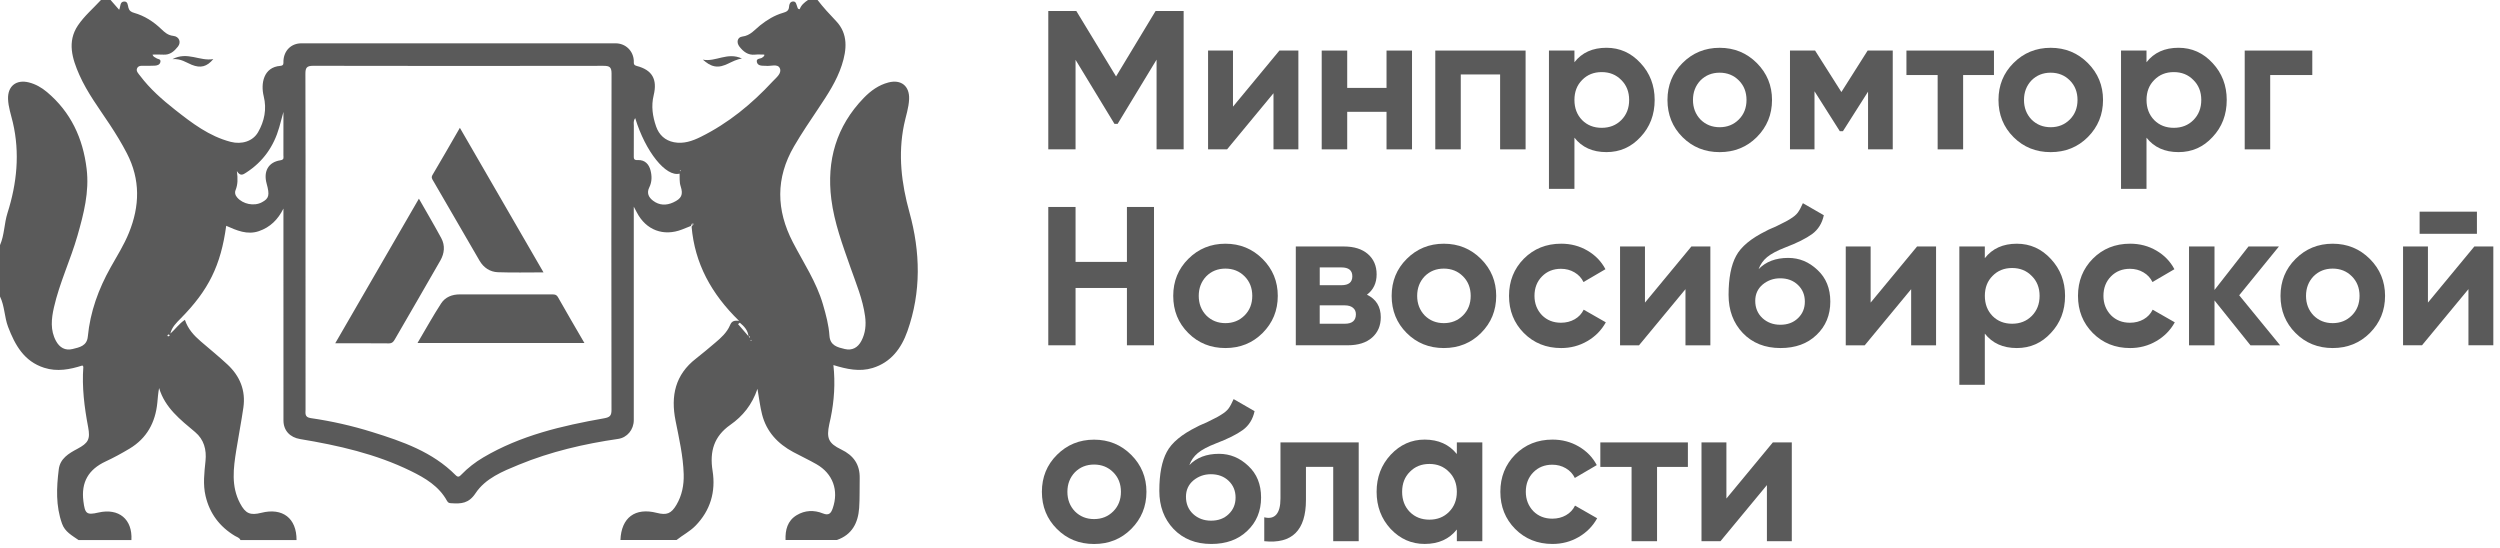 <?xml version="1.0" encoding="UTF-8"?> <svg xmlns="http://www.w3.org/2000/svg" width="374" height="82" viewBox="0 0 374 82" fill="none"> <path d="M122.308 0C123.161 1.112 124.103 2.13 125.073 3.145C126.9 5.057 126.694 7.426 125.926 9.771C125.162 12.107 123.82 14.141 122.469 16.162C121.208 18.05 119.931 19.926 118.787 21.89C116.017 26.645 116.118 31.423 118.609 36.233C120.197 39.302 122.146 42.192 123.12 45.56C123.565 47.092 123.981 48.632 124.086 50.225C124.183 51.7 125.299 51.959 126.378 52.214C127.486 52.48 128.335 51.999 128.857 51.009C129.471 49.845 129.592 48.608 129.414 47.298C129.067 44.747 128.068 42.398 127.227 40.001C126.055 36.662 124.81 33.323 124.365 29.802C123.638 24.033 125.109 18.895 129.22 14.65C130.255 13.583 131.452 12.71 132.923 12.334C134.819 11.849 136.077 12.876 136.004 14.812C135.955 16.138 135.503 17.383 135.24 18.669C134.33 23.111 134.852 27.433 136.056 31.774C137.694 37.693 137.831 43.66 135.753 49.533C134.844 52.109 133.299 54.207 130.542 55.052C128.606 55.646 126.682 55.233 124.677 54.615C124.972 57.34 124.798 59.951 124.264 62.538C124.2 62.85 124.123 63.157 124.058 63.468C123.621 65.542 123.925 66.318 125.841 67.24C127.7 68.133 128.658 69.496 128.61 71.565C128.574 73.041 128.634 74.525 128.529 75.996C128.371 78.224 127.466 79.998 125.19 80.787H117.517C117.465 79.275 117.796 77.912 119.183 77.071C120.42 76.323 121.79 76.275 123.096 76.805C124.03 77.185 124.329 76.748 124.58 76.032C125.505 73.36 124.6 70.854 122.154 69.451C121.018 68.8 119.821 68.246 118.665 67.624C116.357 66.383 114.671 64.592 114.008 62.009C113.701 60.82 113.568 59.591 113.317 58.168C112.512 60.545 111.118 62.255 109.258 63.557C106.804 65.275 106.141 67.539 106.602 70.438C107.091 73.53 106.299 76.352 104.031 78.664C103.19 79.521 102.127 80.051 101.209 80.787H92.817C92.947 77.435 95.008 75.895 98.25 76.724C99.734 77.104 100.417 76.849 101.201 75.515C102.026 74.108 102.329 72.556 102.281 70.935C102.2 68.214 101.585 65.574 101.06 62.926C100.328 59.227 101.003 56.054 104.12 53.645C105.098 52.889 106.032 52.08 106.978 51.288C107.868 50.544 108.741 49.752 109.202 48.672C109.424 48.155 109.679 47.876 110.568 48.005C106.412 43.959 103.934 39.415 103.461 33.897C103.655 33.755 103.651 33.59 103.526 33.412C103.599 33.472 103.671 33.533 103.744 33.594C103.764 33.561 103.781 33.529 103.801 33.497C103.708 33.472 103.615 33.452 103.526 33.428C103.469 33.553 103.417 33.679 103.36 33.804C102.92 33.978 102.483 34.16 102.042 34.329C99.265 35.413 96.645 34.426 95.275 31.787C95.138 31.52 94.996 31.257 94.814 30.918C94.814 31.39 94.814 31.779 94.814 32.163C94.814 42.386 94.814 52.614 94.814 62.837C94.814 64.293 93.812 65.465 92.482 65.659C87.388 66.399 82.395 67.559 77.621 69.52C75.183 70.522 72.617 71.557 71.129 73.805C70.126 75.317 68.99 75.378 67.559 75.285C67.28 75.264 67.062 75.276 66.884 74.949C65.675 72.734 63.614 71.517 61.451 70.458C56.216 67.895 50.597 66.633 44.893 65.683C43.397 65.437 42.406 64.426 42.406 62.898C42.402 55.31 42.402 47.722 42.402 40.13C42.402 37.155 42.402 34.176 42.402 31.201C41.598 32.822 40.438 33.998 38.728 34.58C36.981 35.178 35.409 34.471 33.84 33.78C33.036 39.71 31.196 43.421 27.041 47.629C26.39 48.288 25.707 48.935 25.484 49.909C26.224 49.263 26.778 48.43 27.663 47.844C28.112 49.226 29.021 50.197 30.048 51.082C31.378 52.226 32.745 53.334 34.03 54.53C35.898 56.268 36.779 58.427 36.407 60.986C36.1 63.112 35.684 65.219 35.348 67.341C34.92 70.033 34.552 72.734 35.914 75.297C36.731 76.837 37.426 77.132 39.092 76.716C42.285 75.911 44.379 77.532 44.363 80.79H35.971C35.821 80.427 35.449 80.35 35.158 80.176C32.854 78.798 31.362 76.809 30.752 74.197C30.343 72.459 30.566 70.704 30.744 68.958C30.918 67.268 30.513 65.752 29.199 64.645C26.988 62.785 24.688 61.022 23.803 58.051C23.649 58.827 23.605 59.543 23.536 60.254C23.245 63.205 21.963 65.57 19.376 67.119C18.22 67.81 17.031 68.461 15.806 69.031C13.248 70.223 12.116 72.123 12.475 74.973C12.71 76.837 12.936 77.092 14.711 76.679C17.779 75.968 19.841 77.682 19.659 80.79H11.748C10.79 80.115 9.718 79.57 9.282 78.345C8.328 75.673 8.449 72.936 8.793 70.203C8.995 68.598 10.268 67.842 11.566 67.151C13.219 66.274 13.526 65.708 13.187 63.905C12.621 60.917 12.241 57.922 12.467 54.874C12.471 54.821 12.39 54.761 12.33 54.676C10.458 55.278 8.55 55.642 6.606 55.019C3.598 54.057 2.248 51.623 1.209 48.899C0.647 47.419 0.703 45.79 0 44.359V36.674C0.671 35.142 0.619 33.448 1.12 31.867C2.531 27.429 2.991 22.913 1.92 18.313C1.649 17.153 1.245 16.017 1.205 14.812C1.136 12.892 2.421 11.861 4.305 12.326C5.328 12.58 6.226 13.098 7.026 13.769C10.6 16.773 12.411 20.69 12.96 25.258C13.377 28.706 12.528 31.973 11.594 35.243C10.555 38.877 8.902 42.309 8.065 46.004C7.685 47.69 7.499 49.392 8.376 51.009C8.91 51.995 9.751 52.489 10.858 52.214C11.881 51.959 13.005 51.765 13.138 50.342C13.494 46.639 14.739 43.227 16.55 40.001C17.504 38.299 18.551 36.646 19.287 34.831C20.916 30.833 21.013 26.867 18.988 22.95C18.22 21.462 17.347 20.035 16.425 18.636C14.824 16.211 13.062 13.882 11.873 11.206C10.798 8.776 10.021 6.238 11.655 3.808C12.601 2.401 13.939 1.261 15.103 0H16.542C16.959 0.473 17.375 0.95 17.824 1.463C18.062 0.958 17.913 0.283 18.535 0.23C19.137 0.174 19.105 0.78 19.218 1.176C19.344 1.617 19.623 1.799 20.051 1.92C21.616 2.365 22.95 3.222 24.118 4.342C24.639 4.839 25.116 5.28 25.929 5.369C26.81 5.462 27.138 6.314 26.62 6.969C26.075 7.657 25.432 8.247 24.429 8.174C23.904 8.138 23.374 8.166 22.82 8.166C22.929 8.538 23.2 8.558 23.378 8.696C23.601 8.869 24.098 8.797 23.997 9.27C23.912 9.686 23.54 9.799 23.172 9.823C22.695 9.856 22.214 9.832 21.733 9.844C21.3 9.856 20.763 9.739 20.528 10.179C20.29 10.628 20.706 11 20.961 11.339C22.436 13.3 24.271 14.909 26.184 16.417C28.718 18.414 31.293 20.383 34.503 21.219C36.161 21.652 37.826 21.134 38.606 19.78C39.556 18.123 39.928 16.332 39.451 14.4C38.986 12.516 39.407 10.05 41.929 9.856C42.516 9.811 42.386 9.431 42.402 9.096C42.487 7.543 43.575 6.48 45.091 6.48C60.756 6.48 76.421 6.48 92.085 6.48C93.581 6.48 94.741 7.596 94.818 9.084C94.834 9.407 94.701 9.722 95.259 9.868C97.555 10.466 98.372 11.841 97.79 14.25C97.393 15.879 97.632 17.419 98.157 18.931C98.59 20.172 99.483 21.013 100.813 21.276C102.257 21.559 103.582 21.098 104.84 20.471C108.967 18.426 112.468 15.552 115.581 12.192C116.106 11.626 117 10.972 116.664 10.216C116.337 9.476 115.282 9.949 114.554 9.848C114.514 9.844 114.473 9.848 114.433 9.844C113.948 9.836 113.37 9.848 113.232 9.302C113.066 8.651 113.847 8.861 114.105 8.558C114.198 8.449 114.396 8.413 114.336 8.166C113.883 8.166 113.414 8.126 112.953 8.174C111.902 8.287 111.199 7.713 110.625 6.981C110.135 6.359 110.293 5.563 111.049 5.47C112.266 5.32 112.892 4.451 113.709 3.8C114.748 2.971 115.864 2.292 117.141 1.92C117.642 1.775 118.006 1.617 118.043 1.007C118.063 0.667 118.184 0.243 118.633 0.222C119.114 0.198 119.118 0.655 119.255 0.974C119.32 1.128 119.312 1.383 119.64 1.37C119.854 0.76 120.339 0.364 120.868 0.004H122.308V0ZM111.999 50.33C112.056 50.399 112.108 50.463 112.161 50.532C112.173 50.496 112.205 50.459 112.197 50.427C112.161 50.302 112.084 50.273 111.979 50.358C111.898 49.392 111.316 48.814 110.677 48.276C110.588 48.345 110.499 48.414 110.41 48.486C110.94 49.101 111.47 49.715 111.999 50.33ZM45.705 35.975C45.705 44.404 45.705 52.832 45.709 61.261C45.709 61.839 45.544 62.413 46.489 62.55C49.602 62.999 52.67 63.695 55.674 64.632C60.214 66.047 64.697 67.592 68.162 71.084C68.534 71.46 68.736 71.299 69.019 71.004C69.993 69.997 71.097 69.14 72.305 68.428C77.888 65.13 84.077 63.695 90.363 62.579C91.216 62.429 91.483 62.203 91.479 61.338C91.455 44.561 91.451 27.78 91.487 11.004C91.491 10.009 91.164 9.848 90.266 9.848C75.798 9.872 61.33 9.876 46.857 9.844C45.875 9.84 45.685 10.147 45.689 11.052C45.721 19.356 45.705 27.663 45.705 35.975ZM42.402 16.744C42.144 17.694 41.966 18.369 41.776 19.041C40.959 21.907 39.35 24.199 36.824 25.824C36.383 26.107 35.955 26.426 35.437 25.593C35.591 26.729 35.579 27.599 35.243 28.439C35.081 28.848 35.186 29.195 35.477 29.539C36.339 30.546 38.008 30.889 39.176 30.263C40.244 29.697 40.369 29.203 39.888 27.465C39.383 25.626 40.155 24.251 41.946 23.98C42.556 23.887 42.394 23.536 42.398 23.224C42.41 21.155 42.402 19.093 42.402 16.744ZM95.028 17.674C94.713 18.095 94.826 18.462 94.822 18.806C94.81 20.362 94.826 21.915 94.814 23.471C94.81 23.944 95.081 23.956 95.433 23.944C96.496 23.904 97.078 24.587 97.312 25.464C97.535 26.297 97.551 27.198 97.135 28.031C96.718 28.856 97.025 29.515 97.684 30.016C98.622 30.736 99.669 30.764 100.716 30.283C101.953 29.713 102.24 29.135 101.824 27.861C101.614 27.227 101.703 26.604 101.666 25.973C99.633 26.511 96.565 22.707 95.028 17.674ZM25.258 50.027C25.185 50.067 25.08 50.091 25.064 50.148C25.019 50.294 25.133 50.33 25.242 50.302C25.302 50.285 25.347 50.213 25.403 50.164C25.351 50.116 25.306 50.071 25.258 50.027ZM101.78 25.464C101.751 25.492 101.723 25.517 101.695 25.541L101.775 25.622C101.804 25.581 101.828 25.541 101.856 25.5C101.828 25.488 101.804 25.476 101.78 25.464ZM112.428 50.928C112.407 50.904 112.383 50.876 112.363 50.843C112.335 50.872 112.286 50.896 112.286 50.924C112.286 50.952 112.327 50.985 112.351 51.013C112.375 50.985 112.403 50.956 112.428 50.928Z" fill="#5A5A5A"></path> <path d="M25.805 8.845C28.044 7.657 29.892 9.205 31.913 8.837C30.947 9.997 30.001 10.22 28.695 9.698C27.842 9.355 27.082 8.748 25.805 8.845Z" fill="#5A5A5A"></path> <path d="M110.998 8.76C109.426 8.971 108.387 10.212 106.871 9.913C106.192 9.775 105.682 9.383 105.145 8.922C107.057 9.31 108.835 7.73 110.998 8.76Z" fill="#5A5A5A"></path> <path d="M68.796 19.121C73.012 26.414 77.124 33.521 81.308 40.749C78.923 40.749 76.699 40.805 74.476 40.724C73.308 40.68 72.349 40.041 71.747 39.011C69.419 35.025 67.11 31.026 64.798 27.032C64.64 26.762 64.483 26.543 64.701 26.175C66.055 23.895 67.365 21.595 68.796 19.121Z" fill="#5A5A5A"></path> <path d="M50.148 51.356C54.385 44.035 58.484 36.949 62.668 29.721C63.845 31.787 64.969 33.691 66.019 35.635C66.61 36.734 66.484 37.903 65.886 38.958C63.639 42.899 61.346 46.817 59.078 50.75C58.868 51.118 58.666 51.373 58.173 51.369C55.578 51.344 52.986 51.356 50.148 51.356Z" fill="#5A5A5A"></path> <path d="M87.424 51.308H62.461C63.682 49.246 64.769 47.27 65.998 45.382C66.609 44.444 67.631 44.04 68.792 44.04C73.344 44.048 77.9 44.044 82.451 44.044C82.84 44.044 83.207 43.995 83.47 44.456C84.731 46.7 86.041 48.919 87.424 51.308Z" fill="#5A5A5A"></path> <path d="M172.873 1.649H177.073V22.343H173.023V8.922L167.197 18.531H166.724L160.903 8.95V22.343H156.824V1.649H161.02L166.963 11.436L172.873 1.649Z" fill="#5A5A5A"></path> <path d="M184.454 15.956L191.399 7.564H194.237V22.344H190.514V13.947L183.568 22.344H180.727V7.564H184.454V15.956Z" fill="#5A5A5A"></path> <path d="M207.425 13.151V7.564H211.237V22.344H207.425V16.728H201.543V22.344H197.727V7.564H201.543V13.151H207.425Z" fill="#5A5A5A"></path> <path d="M214.719 7.564H228.229V22.344H224.417V11.138H218.531V22.344H214.719V7.564Z" fill="#5A5A5A"></path> <path d="M240.325 7.147C242.318 7.147 244.012 7.907 245.411 9.423C246.83 10.939 247.537 12.783 247.537 14.95C247.537 17.157 246.83 19.008 245.411 20.508C244.032 22.008 242.334 22.756 240.325 22.756C238.255 22.756 236.659 22.036 235.535 20.597V28.254H231.723V7.564H235.535V9.31C236.659 7.867 238.255 7.147 240.325 7.147ZM236.687 17.969C237.455 18.738 238.429 19.122 239.614 19.122C240.794 19.122 241.772 18.738 242.541 17.969C243.329 17.181 243.721 16.178 243.721 14.954C243.721 13.733 243.325 12.734 242.541 11.966C241.772 11.178 240.794 10.786 239.614 10.786C238.429 10.786 237.455 11.178 236.687 11.966C235.919 12.734 235.535 13.729 235.535 14.954C235.535 16.174 235.919 17.181 236.687 17.969Z" fill="#5A5A5A"></path> <path d="M262.818 20.512C261.322 22.007 259.467 22.759 257.259 22.759C255.052 22.759 253.201 22.011 251.701 20.512C250.201 19.012 249.453 17.16 249.453 14.953C249.453 12.766 250.201 10.923 251.701 9.427C253.217 7.911 255.072 7.151 257.259 7.151C259.446 7.151 261.298 7.911 262.818 9.427C264.334 10.943 265.094 12.786 265.094 14.953C265.094 17.14 264.334 18.991 262.818 20.512ZM254.393 17.88C255.161 18.648 256.119 19.032 257.259 19.032C258.403 19.032 259.357 18.648 260.125 17.88C260.894 17.112 261.278 16.137 261.278 14.953C261.278 13.773 260.894 12.794 260.125 12.026C259.357 11.258 258.399 10.874 257.259 10.874C256.115 10.874 255.161 11.258 254.393 12.026C253.645 12.815 253.269 13.789 253.269 14.953C253.269 16.113 253.641 17.091 254.393 17.88Z" fill="#5A5A5A"></path> <path d="M279.4 7.564H283.155V22.344H279.46V13.713L275.705 19.623H275.232L271.448 13.652V22.344H267.781V7.564H271.537L275.47 13.769L279.4 7.564Z" fill="#5A5A5A"></path> <path d="M285.203 7.564H298.297V11.226H293.684V22.344H289.872V11.226H285.203V7.564Z" fill="#5A5A5A"></path> <path d="M312.337 20.512C310.842 22.007 308.986 22.759 306.779 22.759C304.572 22.759 302.72 22.011 301.22 20.512C299.721 19.012 298.973 17.16 298.973 14.953C298.973 12.766 299.721 10.923 301.22 9.427C302.736 7.911 304.592 7.151 306.779 7.151C308.966 7.151 310.817 7.911 312.337 9.427C313.853 10.943 314.613 12.786 314.613 14.953C314.613 17.14 313.853 18.991 312.337 20.512ZM303.913 17.88C304.681 18.648 305.639 19.032 306.779 19.032C307.923 19.032 308.877 18.648 309.645 17.88C310.413 17.112 310.797 16.137 310.797 14.953C310.797 13.773 310.413 12.794 309.645 12.026C308.877 11.258 307.919 10.874 306.779 10.874C305.635 10.874 304.681 11.258 303.913 12.026C303.165 12.815 302.789 13.789 302.789 14.953C302.789 16.113 303.161 17.091 303.913 17.88Z" fill="#5A5A5A"></path> <path d="M325.907 7.147C327.896 7.147 329.594 7.907 330.993 9.423C332.412 10.939 333.119 12.783 333.119 14.95C333.119 17.157 332.412 19.008 330.993 20.508C329.614 22.008 327.916 22.756 325.907 22.756C323.837 22.756 322.241 22.036 321.117 20.597V28.254H317.305V7.564H321.117V9.31C322.245 7.867 323.837 7.147 325.907 7.147ZM322.273 17.969C323.041 18.738 324.015 19.122 325.2 19.122C326.384 19.122 327.359 18.738 328.127 17.969C328.915 17.181 329.311 16.178 329.311 14.954C329.311 13.733 328.915 12.734 328.127 11.966C327.359 11.178 326.384 10.786 325.2 10.786C324.015 10.786 323.041 11.178 322.273 11.966C321.505 12.734 321.121 13.729 321.121 14.954C321.121 16.174 321.505 17.181 322.273 17.969Z" fill="#5A5A5A"></path> <path d="M335.809 7.564H345.919V11.226H339.621V22.344H335.809V7.564Z" fill="#5A5A5A"></path> <path d="M168.588 39.18V30.962H172.639V51.656H168.588V43.081H160.903V51.656H156.824V30.962H160.903V39.18H168.588Z" fill="#5A5A5A"></path> <path d="M188.88 49.821C187.381 51.316 185.529 52.068 183.322 52.068C181.115 52.068 179.263 51.32 177.763 49.821C176.263 48.321 175.516 46.469 175.516 44.262C175.516 42.075 176.263 40.232 177.763 38.736C179.279 37.22 181.135 36.46 183.322 36.46C185.509 36.46 187.36 37.22 188.88 38.736C190.396 40.252 191.156 42.095 191.156 44.262C191.156 46.453 190.396 48.305 188.88 49.821ZM180.456 47.189C181.224 47.957 182.182 48.341 183.322 48.341C184.466 48.341 185.42 47.957 186.188 47.189C186.956 46.421 187.34 45.447 187.34 44.262C187.34 43.082 186.956 42.103 186.188 41.335C185.42 40.567 184.462 40.183 183.322 40.183C182.178 40.183 181.224 40.567 180.456 41.335C179.708 42.124 179.332 43.098 179.332 44.262C179.332 45.426 179.704 46.401 180.456 47.189Z" fill="#5A5A5A"></path> <path d="M204.496 44.085C205.874 44.756 206.565 45.88 206.565 47.456C206.565 48.718 206.133 49.732 205.264 50.501C204.395 51.269 203.186 51.653 201.625 51.653H193.852V36.873H201.035C202.571 36.873 203.772 37.253 204.641 38.009C205.51 38.769 205.943 39.78 205.943 41.041C205.943 42.343 205.462 43.357 204.496 44.085ZM200.683 40.006H197.433V42.666H200.683C201.767 42.666 202.309 42.221 202.309 41.336C202.309 40.451 201.767 40.006 200.683 40.006ZM197.429 48.431H201.185C202.288 48.431 202.842 47.958 202.842 47.012C202.842 46.595 202.693 46.272 202.398 46.038C202.102 45.799 201.698 45.682 201.185 45.682H197.429V48.431Z" fill="#5A5A5A"></path> <path d="M221.556 49.821C220.06 51.316 218.205 52.068 215.998 52.068C213.79 52.068 211.939 51.32 210.439 49.821C208.939 48.321 208.191 46.469 208.191 44.262C208.191 42.075 208.939 40.232 210.439 38.736C211.955 37.22 213.811 36.46 215.998 36.46C218.185 36.46 220.036 37.22 221.556 38.736C223.072 40.252 223.832 42.095 223.832 44.262C223.832 46.453 223.076 48.305 221.556 49.821ZM213.131 47.189C213.899 47.957 214.858 48.341 215.998 48.341C217.142 48.341 218.096 47.957 218.864 47.189C219.632 46.421 220.016 45.447 220.016 44.262C220.016 43.082 219.632 42.103 218.864 41.335C218.096 40.567 217.138 40.183 215.998 40.183C214.854 40.183 213.899 40.567 213.131 41.335C212.384 42.124 212.008 43.098 212.008 44.262C212.008 45.426 212.384 46.401 213.131 47.189Z" fill="#5A5A5A"></path> <path d="M233.552 52.069C231.325 52.069 229.461 51.321 227.965 49.821C226.486 48.322 225.75 46.47 225.75 44.263C225.75 42.056 226.49 40.204 227.965 38.704C229.461 37.204 231.325 36.456 233.552 36.456C234.991 36.456 236.301 36.8 237.481 37.491C238.666 38.183 239.559 39.108 240.174 40.273L236.891 42.193C236.596 41.583 236.147 41.097 235.545 40.746C234.943 40.39 234.268 40.212 233.52 40.212C232.376 40.212 231.43 40.592 230.682 41.352C229.934 42.112 229.558 43.082 229.558 44.263C229.558 45.407 229.934 46.373 230.682 47.157C231.43 47.905 232.376 48.281 233.52 48.281C234.288 48.281 234.975 48.107 235.573 47.764C236.176 47.42 236.624 46.939 236.92 46.328L240.23 48.22C239.58 49.401 238.658 50.339 237.465 51.03C236.277 51.725 234.971 52.069 233.552 52.069Z" fill="#5A5A5A"></path> <path d="M246.087 45.269L253.032 36.873H255.87V51.657H252.146V43.26L245.197 51.657H242.359V36.873H246.087V45.269Z" fill="#5A5A5A"></path> <path d="M266.368 52.068C264.043 52.068 262.159 51.32 260.72 49.821C259.301 48.321 258.594 46.421 258.594 44.116C258.594 41.614 258.97 39.674 259.718 38.291C260.445 36.913 261.953 35.659 264.241 34.536C264.302 34.495 264.415 34.439 264.581 34.358C264.747 34.281 264.924 34.2 265.114 34.123C265.3 34.046 265.482 33.966 265.66 33.889L266.901 33.266C267.196 33.129 267.512 32.951 267.847 32.733C268.34 32.438 268.704 32.13 268.943 31.815C269.177 31.5 269.436 31.027 269.711 30.396L272.844 32.199C272.589 33.4 272.007 34.337 271.101 35.009C270.176 35.68 268.834 36.351 267.079 37.018C265.858 37.491 264.949 37.976 264.358 38.465C263.768 38.958 263.344 39.56 263.085 40.268C264.168 39.144 265.648 38.582 267.52 38.582C269.173 38.582 270.632 39.184 271.894 40.385C273.175 41.57 273.814 43.146 273.814 45.115C273.814 47.144 273.123 48.81 271.744 50.112C270.39 51.417 268.595 52.068 266.368 52.068ZM266.311 41.634C265.325 41.634 264.46 41.941 263.708 42.552C262.96 43.183 262.584 43.999 262.584 45.006C262.584 46.049 262.94 46.906 263.647 47.577C264.375 48.248 265.272 48.584 266.339 48.584C267.423 48.584 268.3 48.256 268.971 47.605C269.658 46.954 270.006 46.13 270.006 45.123C270.006 44.116 269.662 43.284 268.971 42.625C268.28 41.962 267.394 41.634 266.311 41.634Z" fill="#5A5A5A"></path> <path d="M279.848 45.269L286.793 36.873H289.635V51.657H285.908V43.26L278.963 51.657H276.125V36.873H279.848V45.269Z" fill="#5A5A5A"></path> <path d="M301.72 36.46C303.709 36.46 305.407 37.22 306.805 38.736C308.224 40.252 308.932 42.095 308.932 44.262C308.932 46.469 308.224 48.321 306.805 49.821C305.427 51.32 303.729 52.068 301.72 52.068C299.65 52.068 298.053 51.349 296.929 49.91V57.566H293.117V36.872H296.929V38.619C298.057 37.179 299.65 36.46 301.72 36.46ZM298.086 47.278C298.854 48.046 299.828 48.43 301.012 48.43C302.197 48.43 303.171 48.046 303.939 47.278C304.727 46.489 305.124 45.487 305.124 44.262C305.124 43.041 304.727 42.043 303.939 41.275C303.171 40.486 302.197 40.094 301.012 40.094C299.828 40.094 298.854 40.486 298.086 41.275C297.317 42.043 296.933 43.037 296.933 44.262C296.933 45.487 297.317 46.489 298.086 47.278Z" fill="#5A5A5A"></path> <path d="M318.669 52.069C316.442 52.069 314.578 51.321 313.083 49.821C311.603 48.322 310.867 46.47 310.867 44.263C310.867 42.056 311.607 40.204 313.083 38.704C314.578 37.204 316.442 36.456 318.669 36.456C320.108 36.456 321.418 36.8 322.599 37.491C323.783 38.183 324.677 39.108 325.291 40.273L322.008 42.193C321.713 41.583 321.265 41.097 320.662 40.746C320.06 40.39 319.385 40.212 318.637 40.212C317.493 40.212 316.547 40.592 315.799 41.352C315.051 42.112 314.675 43.082 314.675 44.263C314.675 45.407 315.051 46.373 315.799 47.157C316.547 47.905 317.493 48.281 318.637 48.281C319.405 48.281 320.092 48.107 320.691 47.764C321.293 47.42 321.742 46.939 322.037 46.328L325.348 48.22C324.697 49.401 323.775 50.339 322.583 51.03C321.39 51.725 320.088 52.069 318.669 52.069Z" fill="#5A5A5A"></path> <path d="M334.984 44.174L341.104 51.657H336.669L331.289 44.946V51.657H327.477V36.873H331.289V43.377L336.374 36.873H340.926L334.984 44.174Z" fill="#5A5A5A"></path> <path d="M354.529 49.821C353.029 51.316 351.177 52.068 348.97 52.068C346.763 52.068 344.912 51.32 343.412 49.821C341.916 48.321 341.164 46.469 341.164 44.262C341.164 42.075 341.912 40.232 343.412 38.736C344.928 37.22 346.783 36.46 348.97 36.46C351.157 36.46 353.009 37.22 354.529 38.736C356.045 40.252 356.805 42.095 356.805 44.262C356.805 46.453 356.045 48.305 354.529 49.821ZM346.104 47.189C346.872 47.957 347.83 48.341 348.97 48.341C350.114 48.341 351.068 47.957 351.836 47.189C352.605 46.421 352.989 45.447 352.989 44.262C352.989 43.082 352.605 42.103 351.836 41.335C351.068 40.567 350.11 40.183 348.97 40.183C347.826 40.183 346.872 40.567 346.104 41.335C345.356 42.124 344.98 43.098 344.98 44.262C344.98 45.426 345.352 46.401 346.104 47.189Z" fill="#5A5A5A"></path> <path d="M363.219 45.268L370.164 36.871H373.002V51.651H369.279V43.254L362.334 51.651H359.496V36.871H363.219V45.268ZM370.548 34.979H361.974V31.669H370.548V34.979Z" fill="#5A5A5A"></path> <path d="M169.232 79.134C167.736 80.63 165.881 81.382 163.673 81.382C161.466 81.382 159.615 80.634 158.115 79.134C156.619 77.634 155.867 75.783 155.867 73.576C155.867 71.389 156.615 69.545 158.115 68.049C159.631 66.533 161.486 65.773 163.673 65.773C165.86 65.773 167.712 66.533 169.232 68.049C170.748 69.565 171.508 71.409 171.508 73.576C171.508 75.763 170.748 77.614 169.232 79.134ZM160.807 76.502C161.575 77.27 162.533 77.654 163.673 77.654C164.817 77.654 165.771 77.27 166.54 76.502C167.308 75.734 167.692 74.76 167.692 73.576C167.692 72.395 167.308 71.417 166.54 70.649C165.771 69.881 164.813 69.497 163.673 69.497C162.529 69.497 161.575 69.881 160.807 70.649C160.059 71.437 159.683 72.411 159.683 73.576C159.683 74.74 160.055 75.714 160.807 76.502Z" fill="#5A5A5A"></path> <path d="M181.207 81.377C178.883 81.377 176.999 80.629 175.56 79.13C174.141 77.63 173.434 75.73 173.434 73.425C173.434 70.923 173.81 68.983 174.557 67.6C175.285 66.222 176.793 64.969 179.081 63.845C179.142 63.804 179.251 63.748 179.421 63.667C179.586 63.59 179.764 63.509 179.954 63.432C180.14 63.355 180.322 63.275 180.5 63.198L181.741 62.575C182.036 62.438 182.351 62.26 182.687 62.042C183.18 61.747 183.544 61.439 183.783 61.124C184.017 60.809 184.276 60.336 184.551 59.705L187.684 61.508C187.429 62.709 186.847 63.647 185.941 64.318C185.016 64.989 183.673 65.66 181.919 66.327C180.698 66.8 179.788 67.285 179.198 67.774C178.608 68.267 178.184 68.87 177.929 69.577C179.012 68.453 180.492 67.891 182.364 67.891C184.017 67.891 185.476 68.494 186.738 69.694C188.019 70.879 188.658 72.455 188.658 74.424C188.658 76.453 187.967 78.119 186.588 79.421C185.226 80.73 183.435 81.377 181.207 81.377ZM181.147 70.943C180.16 70.943 179.295 71.251 178.543 71.861C177.796 72.492 177.42 73.308 177.42 74.315C177.42 75.358 177.775 76.215 178.483 76.886C179.21 77.557 180.108 77.892 181.175 77.892C182.259 77.892 183.136 77.565 183.807 76.914C184.494 76.263 184.842 75.439 184.842 74.432C184.842 73.425 184.494 72.593 183.807 71.934C183.12 71.275 182.23 70.943 181.147 70.943Z" fill="#5A5A5A"></path> <path d="M191.554 66.185H203.262V80.964H199.449V69.847H195.37V74.787C195.37 79.339 193.293 81.397 189.133 80.964V77.386C189.921 77.585 190.523 77.447 190.936 76.974C191.348 76.501 191.558 75.705 191.558 74.581V66.185H191.554Z" fill="#5A5A5A"></path> <path d="M217.944 67.927V66.18H221.756V80.96H217.944V79.214C216.8 80.653 215.195 81.373 213.125 81.373C211.152 81.373 209.458 80.625 208.039 79.125C206.641 77.609 205.941 75.753 205.941 73.566C205.941 71.4 206.641 69.556 208.039 68.04C209.458 66.524 211.152 65.764 213.125 65.764C215.195 65.768 216.8 66.492 217.944 67.927ZM210.91 76.59C211.678 77.358 212.652 77.742 213.837 77.742C215.017 77.742 215.995 77.358 216.763 76.59C217.552 75.802 217.944 74.799 217.944 73.574C217.944 72.353 217.548 71.355 216.763 70.587C215.995 69.799 215.017 69.406 213.837 69.406C212.652 69.406 211.678 69.799 210.91 70.587C210.142 71.355 209.758 72.35 209.758 73.574C209.758 74.799 210.142 75.802 210.91 76.59Z" fill="#5A5A5A"></path> <path d="M232.255 81.376C230.028 81.376 228.164 80.629 226.668 79.129C225.189 77.629 224.453 75.778 224.453 73.57C224.453 71.363 225.193 69.512 226.668 68.012C228.164 66.512 230.028 65.764 232.255 65.764C233.694 65.764 235.004 66.108 236.185 66.799C237.369 67.49 238.263 68.416 238.877 69.58L235.594 71.501C235.299 70.89 234.851 70.405 234.248 70.053C233.646 69.698 232.971 69.52 232.223 69.52C231.079 69.52 230.133 69.9 229.385 70.66C228.637 71.42 228.261 72.39 228.261 73.57C228.261 74.714 228.637 75.681 229.385 76.469C230.133 77.217 231.079 77.593 232.223 77.593C232.991 77.593 233.678 77.419 234.277 77.075C234.879 76.732 235.328 76.251 235.623 75.64L238.934 77.532C238.283 78.716 237.361 79.65 236.168 80.342C234.98 81.033 233.674 81.376 232.255 81.376Z" fill="#5A5A5A"></path> <path d="M239.41 66.185H252.508V69.851H247.895V80.964H244.083V69.851H239.41V66.185Z" fill="#5A5A5A"></path> <path d="M258.27 74.581L265.215 66.185H268.053V80.964H264.33V72.568L257.381 80.964H254.543V66.185H258.27V74.581Z" fill="#5A5A5A"></path> </svg> 